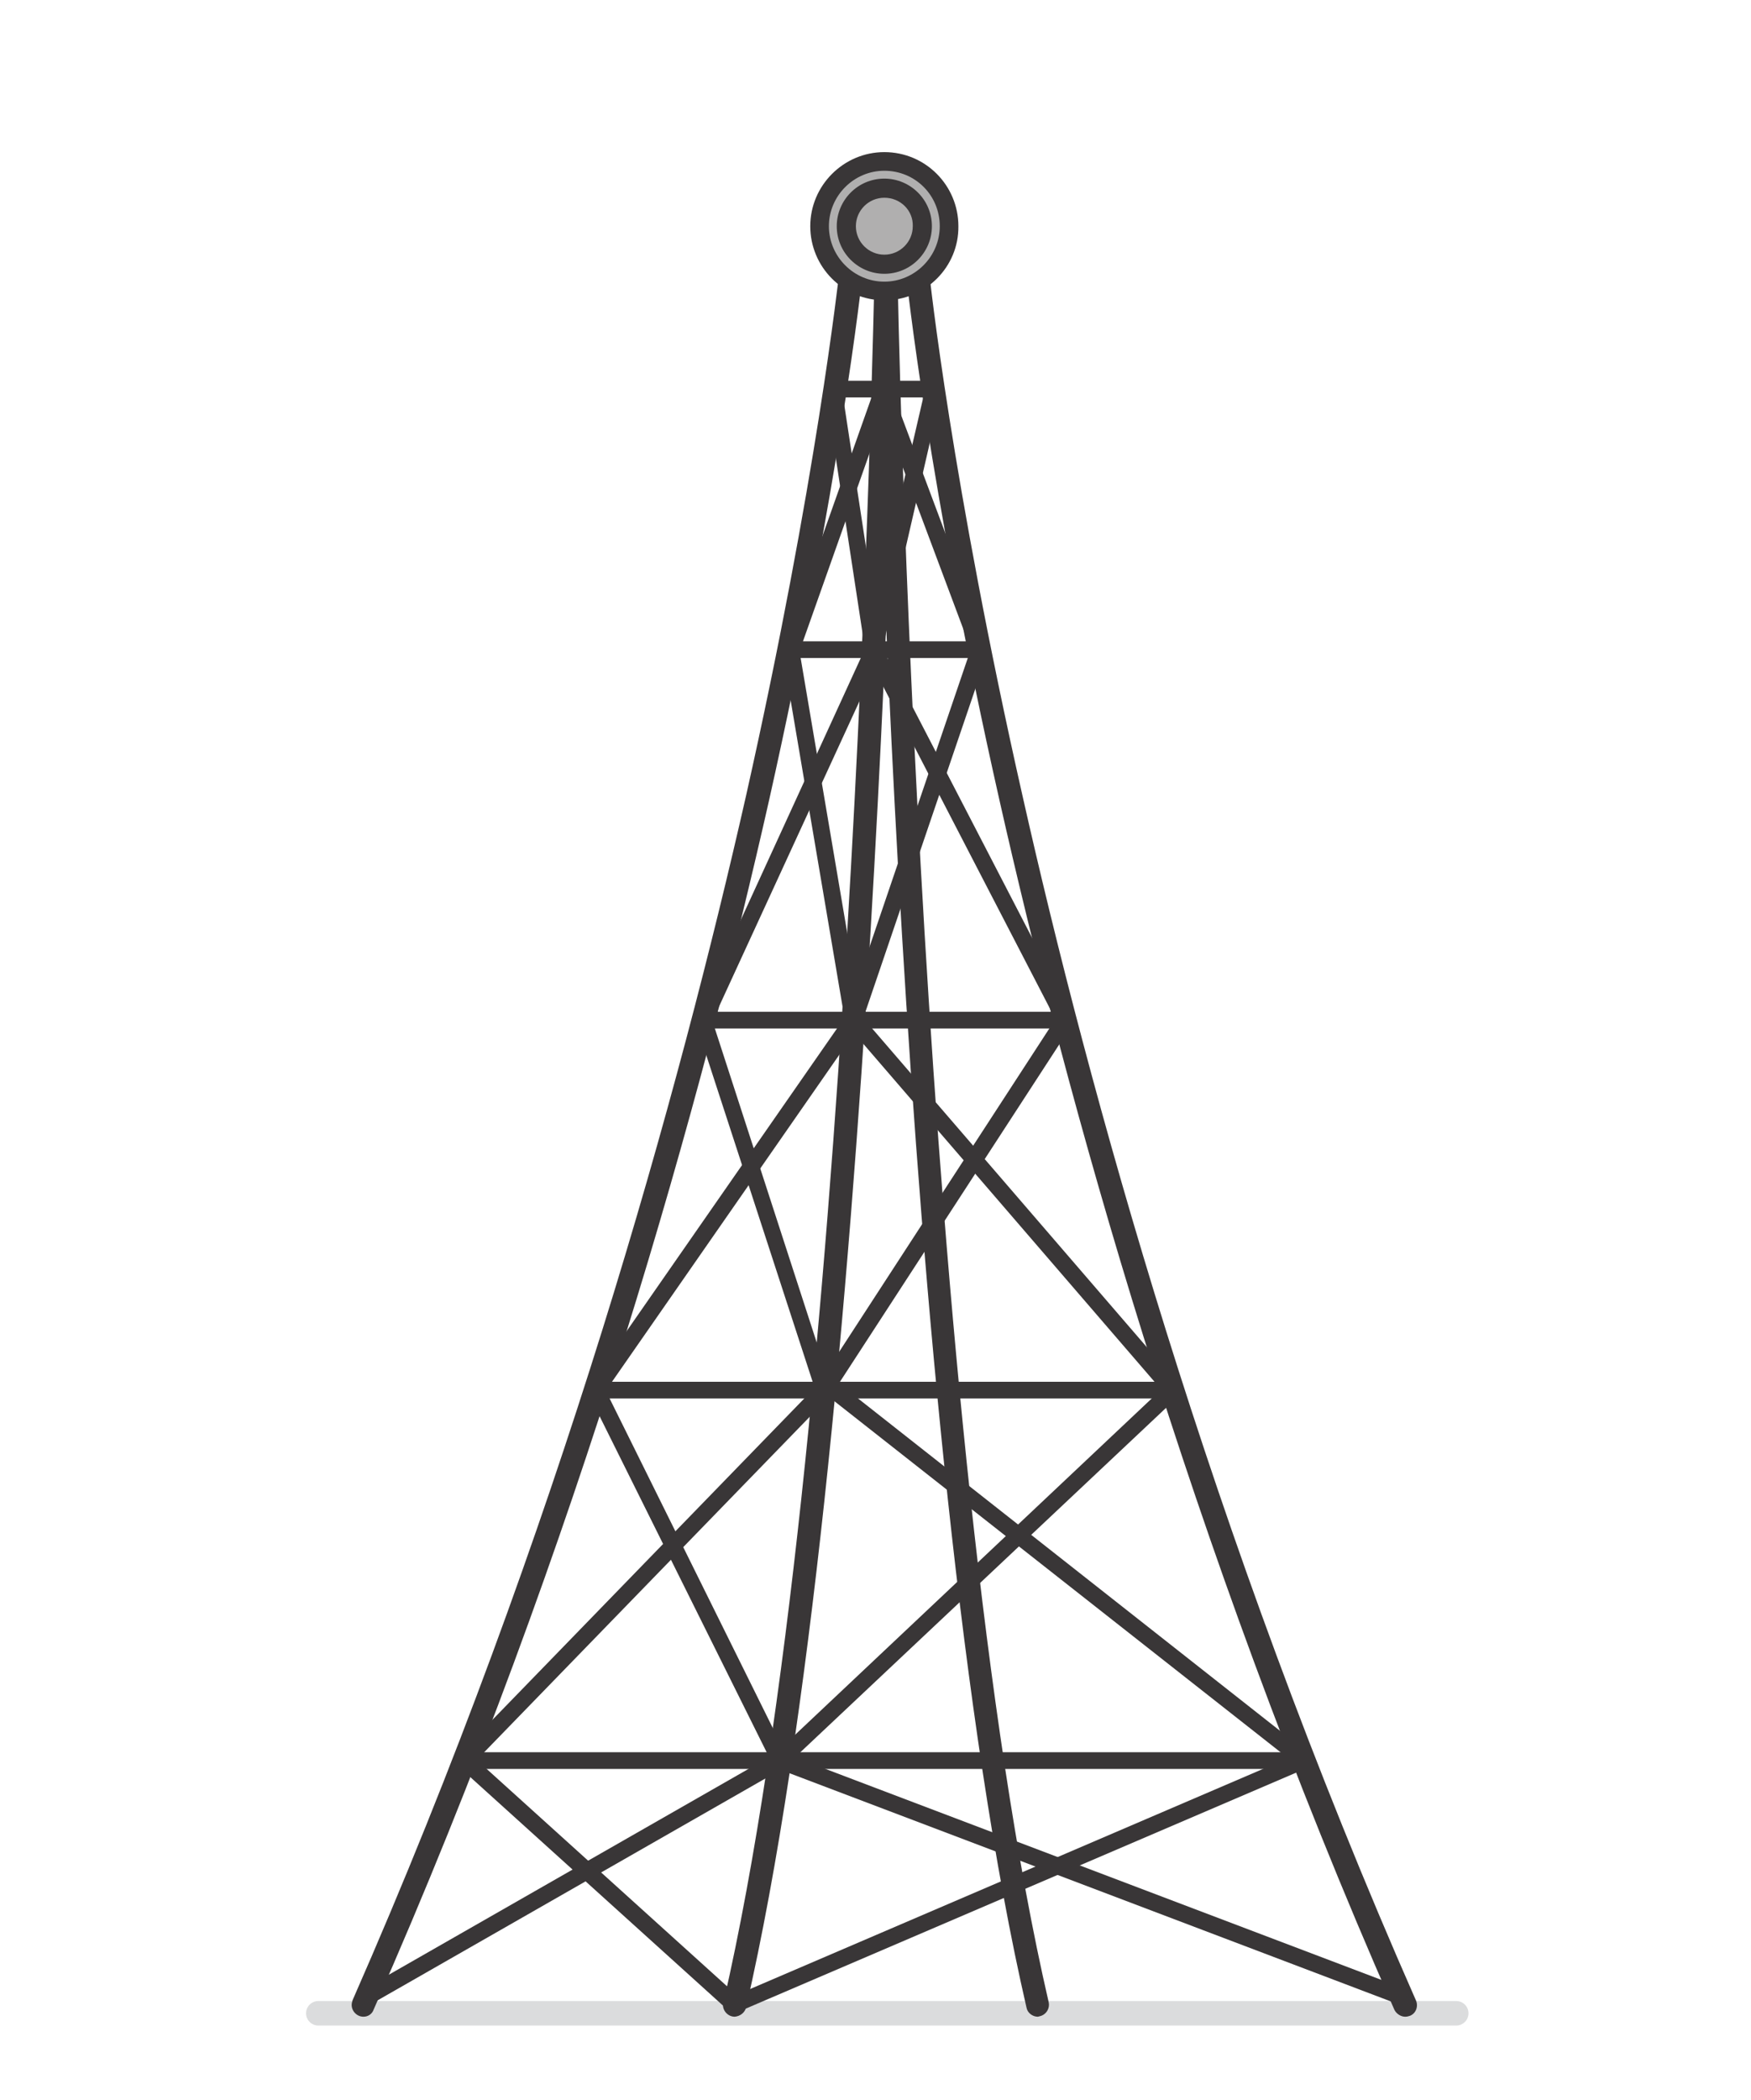 <?xml version="1.0" encoding="utf-8"?>
<!-- Generator: Adobe Illustrator 21.0.2, SVG Export Plug-In . SVG Version: 6.00 Build 0)  -->
<svg version="1.1" id="Layer_2" xmlns="http://www.w3.org/2000/svg" xmlns:xlink="http://www.w3.org/1999/xlink" x="0px" y="0px"
	 viewBox="0 0 357 428" style="enable-background:new 0 0 357 428;" xml:space="preserve">
<style type="text/css">
	.st0{fill:none;stroke:#DBDCDD;stroke-width:5;stroke-linecap:round;stroke-miterlimit:10;}
	.st1{fill:#393637;}
	.st2{fill:none;}
	.st3{fill:#B0AFAF;}
</style>
<line class="st0" x1="64.9" y1="410.3" x2="296.9" y2="410.3"/>
<path class="st1" d="M211.6,411c-1.1,0-2.1-0.8-2.3-1.8C182.8,294.4,178.4,58.4,178.3,56c0-1.3,1-2.4,2.3-2.4c0,0,0,0,0,0l0,0
	c1.3,0,2.4,1,2.4,2.3c0,2.4,4.4,237.9,30.8,352.1c0.3,1.3-0.5,2.6-1.8,2.9C211.9,410.9,211.7,411,211.6,411z"/>
<line class="st2" x1="60" y1="410.2" x2="301.8" y2="410.2"/>
<path class="st1" d="M74.1,411c-1.3,0-2.4-1.1-2.4-2.4c0-0.3,0.1-0.7,0.2-1c42.1-95.7,66.8-186.3,80.2-245.4
	c14.4-64.1,18.9-106.1,19-106.5c0.1-1.3,1.3-2.3,2.6-2.1s2.3,1.3,2.1,2.6l0,0c0,0.4-4.6,42.6-19,106.9
	c-13.4,59.4-38.2,150.3-80.6,246.4C75.9,410.4,75.1,411,74.1,411z"/>
<path class="st1" d="M149.8,411c-1.3,0-2.4-1.1-2.4-2.4c0-0.2,0-0.3,0.1-0.5c26.3-114.2,30.7-349.8,30.8-352.1
	c0-1.3,1.1-2.3,2.4-2.3l0,0c1.3,0,2.4,1.1,2.3,2.4c0,0,0,0,0,0c0,2.4-4.5,238.4-30.9,353.1C151.8,410.2,150.9,410.9,149.8,411z"/>
<path class="st1" d="M286.5,411c-0.9,0-1.8-0.6-2.2-1.4c-42.3-96.1-67.1-187-80.5-246.4c-14.5-64.3-19-106.5-19-106.9
	c-0.1-1.3,0.8-2.5,2.1-2.6s2.5,0.8,2.6,2.1l0,0c0,0.4,4.5,42.4,19,106.5c13.3,59.1,38,149.7,80.2,245.4c0.5,1.2,0,2.6-1.2,3.1
	C287.2,410.9,286.9,411,286.5,411L286.5,411z"/>
<path class="st1" d="M265.9,360.5H94.7c-0.9,0-1.7-0.8-1.7-1.7c0-0.9,0.8-1.7,1.7-1.7h171.2c0.9,0,1.7,0.8,1.7,1.7
	C267.6,359.7,266.8,360.5,265.9,360.5L265.9,360.5z"/>
<path class="st1" d="M236.8,285H121.5c-0.9,0-1.7-0.8-1.7-1.7c0-0.9,0.8-1.7,1.7-1.7h115.3c0.9,0,1.7,0.8,1.7,1.7
	C238.6,284.3,237.8,285,236.8,285L236.8,285z"/>
<path class="st1" d="M217.2,209.6h-73.7c-0.9,0-1.7-0.8-1.7-1.7c0-0.9,0.8-1.7,1.7-1.7h73.7c0.9,0,1.7,0.8,1.7,1.7
	C218.9,208.8,218.1,209.6,217.2,209.6z"/>
<path class="st1" d="M199.8,134.1h-38.5c-0.9,0-1.7-0.8-1.7-1.7c0-0.9,0.8-1.7,1.7-1.7h38.5c0.9,0,1.7,0.8,1.7,1.7
	C201.5,133.4,200.7,134.1,199.8,134.1z"/>
<path class="st1" d="M187.2,57.7h-13.7c-0.9,0-1.7-0.8-1.7-1.7c0-0.9,0.8-1.7,1.7-1.7h13.7c0.9,0,1.7,0.8,1.7,1.7
	C188.9,56.9,188.1,57.7,187.2,57.7z"/>
<path class="st1" d="M74.9,408.6c-0.9,0-1.7-0.7-1.7-1.7c0-0.6,0.3-1.2,0.9-1.5l84.1-48.1c0.8-0.5,1.9-0.2,2.3,0.7
	c0.5,0.8,0.2,1.9-0.7,2.3l-84.1,48.1C75.4,408.6,75.1,408.6,74.9,408.6z"/>
<path class="st1" d="M285.8,408.6c-0.2,0-0.4,0-0.6-0.1l-126.8-48.1c-0.9-0.3-1.3-1.3-1-2.2c0.3-0.9,1.3-1.3,2.2-1l126.8,48.1
	c0.9,0.3,1.3,1.3,1,2.2C287.2,408.2,286.5,408.6,285.8,408.6L285.8,408.6z"/>
<path class="st1" d="M94.7,360.5c-0.9,0-1.7-0.8-1.7-1.7c0-0.4,0.2-0.9,0.5-1.2l73.3-75.5c0.7-0.7,1.7-0.7,2.4,0
	c0.7,0.7,0.7,1.7,0,2.4l0,0L95.9,360C95.6,360.3,95.1,360.5,94.7,360.5z"/>
<path class="st1" d="M159,360.5c-0.6,0-1.2-0.4-1.5-1L120,284.1c-0.4-0.8-0.1-1.9,0.8-2.3c0.8-0.4,1.9-0.1,2.3,0.8l0,0l37.4,75.5
	c0.4,0.8,0.1,1.9-0.8,2.3C159.5,360.5,159.2,360.5,159,360.5L159,360.5z"/>
<path class="st1" d="M159,360.5c-0.9,0-1.7-0.8-1.7-1.7c0-0.5,0.2-0.9,0.5-1.2l80.1-75.5c0.7-0.6,1.8-0.6,2.4,0.1
	c0.6,0.7,0.6,1.8-0.1,2.4L160.1,360C159.8,360.3,159.4,360.5,159,360.5z"/>
<path class="st1" d="M265.9,360.5c-0.4,0-0.8-0.1-1-0.4l-96-75.5c-0.7-0.6-0.9-1.7-0.3-2.4c0.6-0.7,1.7-0.9,2.4-0.3l95.9,75.5
	c0.7,0.6,0.8,1.7,0.2,2.4C266.8,360.3,266.4,360.5,265.9,360.5z"/>
<path class="st1" d="M239.1,285c-0.5,0-1-0.2-1.3-0.6L172.8,209c-0.6-0.7-0.5-1.8,0.2-2.4s1.8-0.5,2.4,0.2l65.1,75.5
	c0.6,0.7,0.5,1.8-0.2,2.4C239.9,284.9,239.5,285.1,239.1,285L239.1,285z"/>
<path class="st1" d="M168,285c-0.9,0-1.7-0.8-1.7-1.7c0-0.3,0.1-0.7,0.3-0.9l49.1-75.5c0.5-0.8,1.6-1,2.4-0.5s1,1.6,0.5,2.4l0,0
	l-49.1,75.5C169.1,284.8,168.6,285,168,285z"/>
<path class="st1" d="M168,285c-0.7,0-1.4-0.5-1.6-1.2l-24.6-75.5c-0.3-0.9,0.2-1.9,1.1-2.1s1.9,0.2,2.1,1.1l24.5,75.5
	c0.3,0.9-0.2,1.9-1.1,2.1C168.4,285,168.2,285.1,168,285L168,285z"/>
<path class="st1" d="M121.5,285c-0.9,0-1.7-0.8-1.7-1.7c0-0.3,0.1-0.7,0.3-1l52.5-75.5c0.5-0.8,1.6-1,2.4-0.4s1,1.6,0.4,2.4
	l-52.5,75.5C122.6,284.8,122.1,285,121.5,285z"/>
<path class="st1" d="M217.2,209.6c-0.6,0-1.2-0.4-1.5-0.9l-39.1-75.5c-0.5-0.8-0.3-1.8,0.5-2.4c0.8-0.5,1.8-0.3,2.4,0.5
	c0.1,0.1,0.1,0.2,0.1,0.3l39.1,75.5c0.4,0.8,0.1,1.9-0.7,2.3C217.7,209.5,217.4,209.6,217.2,209.6L217.2,209.6z"/>
<path class="st1" d="M174,209.6c-0.2,0-0.4,0-0.5-0.1c-0.9-0.3-1.4-1.3-1.1-2.2c0,0,0,0,0,0l25.7-75.5c0.3-0.9,1.3-1.4,2.2-1.1
	s1.4,1.3,1.1,2.2l-25.7,75.5C175.4,209.1,174.8,209.6,174,209.6z"/>
<path class="st1" d="M174,209.6c-0.8,0-1.5-0.6-1.7-1.4l-12.8-75.5c-0.2-0.9,0.5-1.8,1.4-2s1.8,0.5,2,1.4l0,0l12.8,75.5
	c0.2,0.9-0.4,1.8-1.3,2c0,0,0,0-0.1,0L174,209.6z"/>
<path class="st1" d="M143.5,209.6c-0.9,0-1.7-0.8-1.7-1.7c0-0.2,0.1-0.5,0.2-0.7l34.6-75.5c0.4-0.9,1.4-1.2,2.3-0.8s1.2,1.4,0.8,2.3
	l0,0L145,208.6C144.8,209.2,144.1,209.6,143.5,209.6z"/>
<path class="st1" d="M149.8,410.3c-0.9,0-1.7-0.7-1.7-1.7c0-0.7,0.4-1.3,1-1.6l116.1-49.8c0.9-0.4,1.9,0,2.2,0.9
	c0.4,0.9,0,1.9-0.9,2.2l0,0l-116.2,49.8C150.2,410.2,150,410.3,149.8,410.3z"/>
<path class="st1" d="M149.8,410.3c-0.4,0-0.8-0.2-1.1-0.4l-55.1-49.8c-0.7-0.7-0.7-1.7,0-2.4c0.6-0.6,1.6-0.7,2.3-0.2l55.1,49.8
	c0.7,0.6,0.8,1.7,0.2,2.4C150.8,410.1,150.3,410.3,149.8,410.3L149.8,410.3z"/>
<path class="st1" d="M199.8,134.1c-0.7,0-1.3-0.4-1.6-1.1l-19.1-51c-0.3-0.9,0.1-1.9,1-2.2s1.9,0.1,2.2,1l19.1,51
	c0.3,0.9-0.1,1.9-1,2.2C200.2,134.1,200,134.1,199.8,134.1L199.8,134.1z"/>
<path class="st1" d="M178.1,134.1c-0.1,0-0.3,0-0.4,0c-0.9-0.2-1.5-1.1-1.3-2L188.7,79c0.2-0.9,1.1-1.5,2-1.3s1.5,1.1,1.3,2l0,0
	l-12.2,53C179.6,133.6,178.9,134.1,178.1,134.1z"/>
<path class="st1" d="M178.1,134.1c-0.8,0-1.6-0.6-1.7-1.5l-8.1-53.1c-0.1-0.9,0.5-1.8,1.4-1.9s1.8,0.5,1.9,1.4l8.1,53.1
	c0.1,0.9-0.5,1.8-1.4,1.9c0,0,0,0,0,0L178.1,134.1z"/>
<path class="st1" d="M161.3,134.1c-0.2,0-0.4,0-0.6-0.1c-0.9-0.3-1.3-1.3-1-2.2l18.8-53.1c0.3-0.9,1.3-1.3,2.2-1
	c0.9,0.3,1.3,1.3,1,2.2L162.9,133C162.6,133.7,162,134.1,161.3,134.1z"/>
<path class="st1" d="M190.3,81H170c-0.9,0-1.7-0.8-1.7-1.7c0-0.9,0.8-1.7,1.7-1.7h20.3c0.9,0,1.7,0.8,1.7,1.7
	C192,80.3,191.3,81,190.3,81L190.3,81z"/>
<circle class="st3" cx="180.3" cy="46.1" r="13.2"/>
<path class="st1" d="M180.3,61.2c-8.4,0-15.1-6.8-15.1-15.1S172,31,180.3,31c8.4,0,15.1,6.8,15.1,15.1
	C195.5,54.4,188.7,61.2,180.3,61.2z M180.3,34.8c-6.2,0-11.3,5.1-11.3,11.3s5.1,11.3,11.3,11.3c6.2,0,11.3-5.1,11.3-11.3
	C191.6,39.8,186.6,34.8,180.3,34.8z"/>
<circle class="st3" cx="180.3" cy="46.1" r="7.8"/>
<path class="st1" d="M180.3,55.8c-5.3,0-9.7-4.3-9.7-9.7c0-5.3,4.3-9.7,9.7-9.7c5.3,0,9.7,4.3,9.7,9.7c0,0,0,0,0,0
	C190,51.4,185.7,55.8,180.3,55.8z M180.3,40.3c-3.2,0-5.8,2.6-5.8,5.8s2.6,5.8,5.8,5.8s5.8-2.6,5.8-5.8l0,0
	C186.2,42.9,183.6,40.3,180.3,40.3L180.3,40.3z"/>
</svg>
